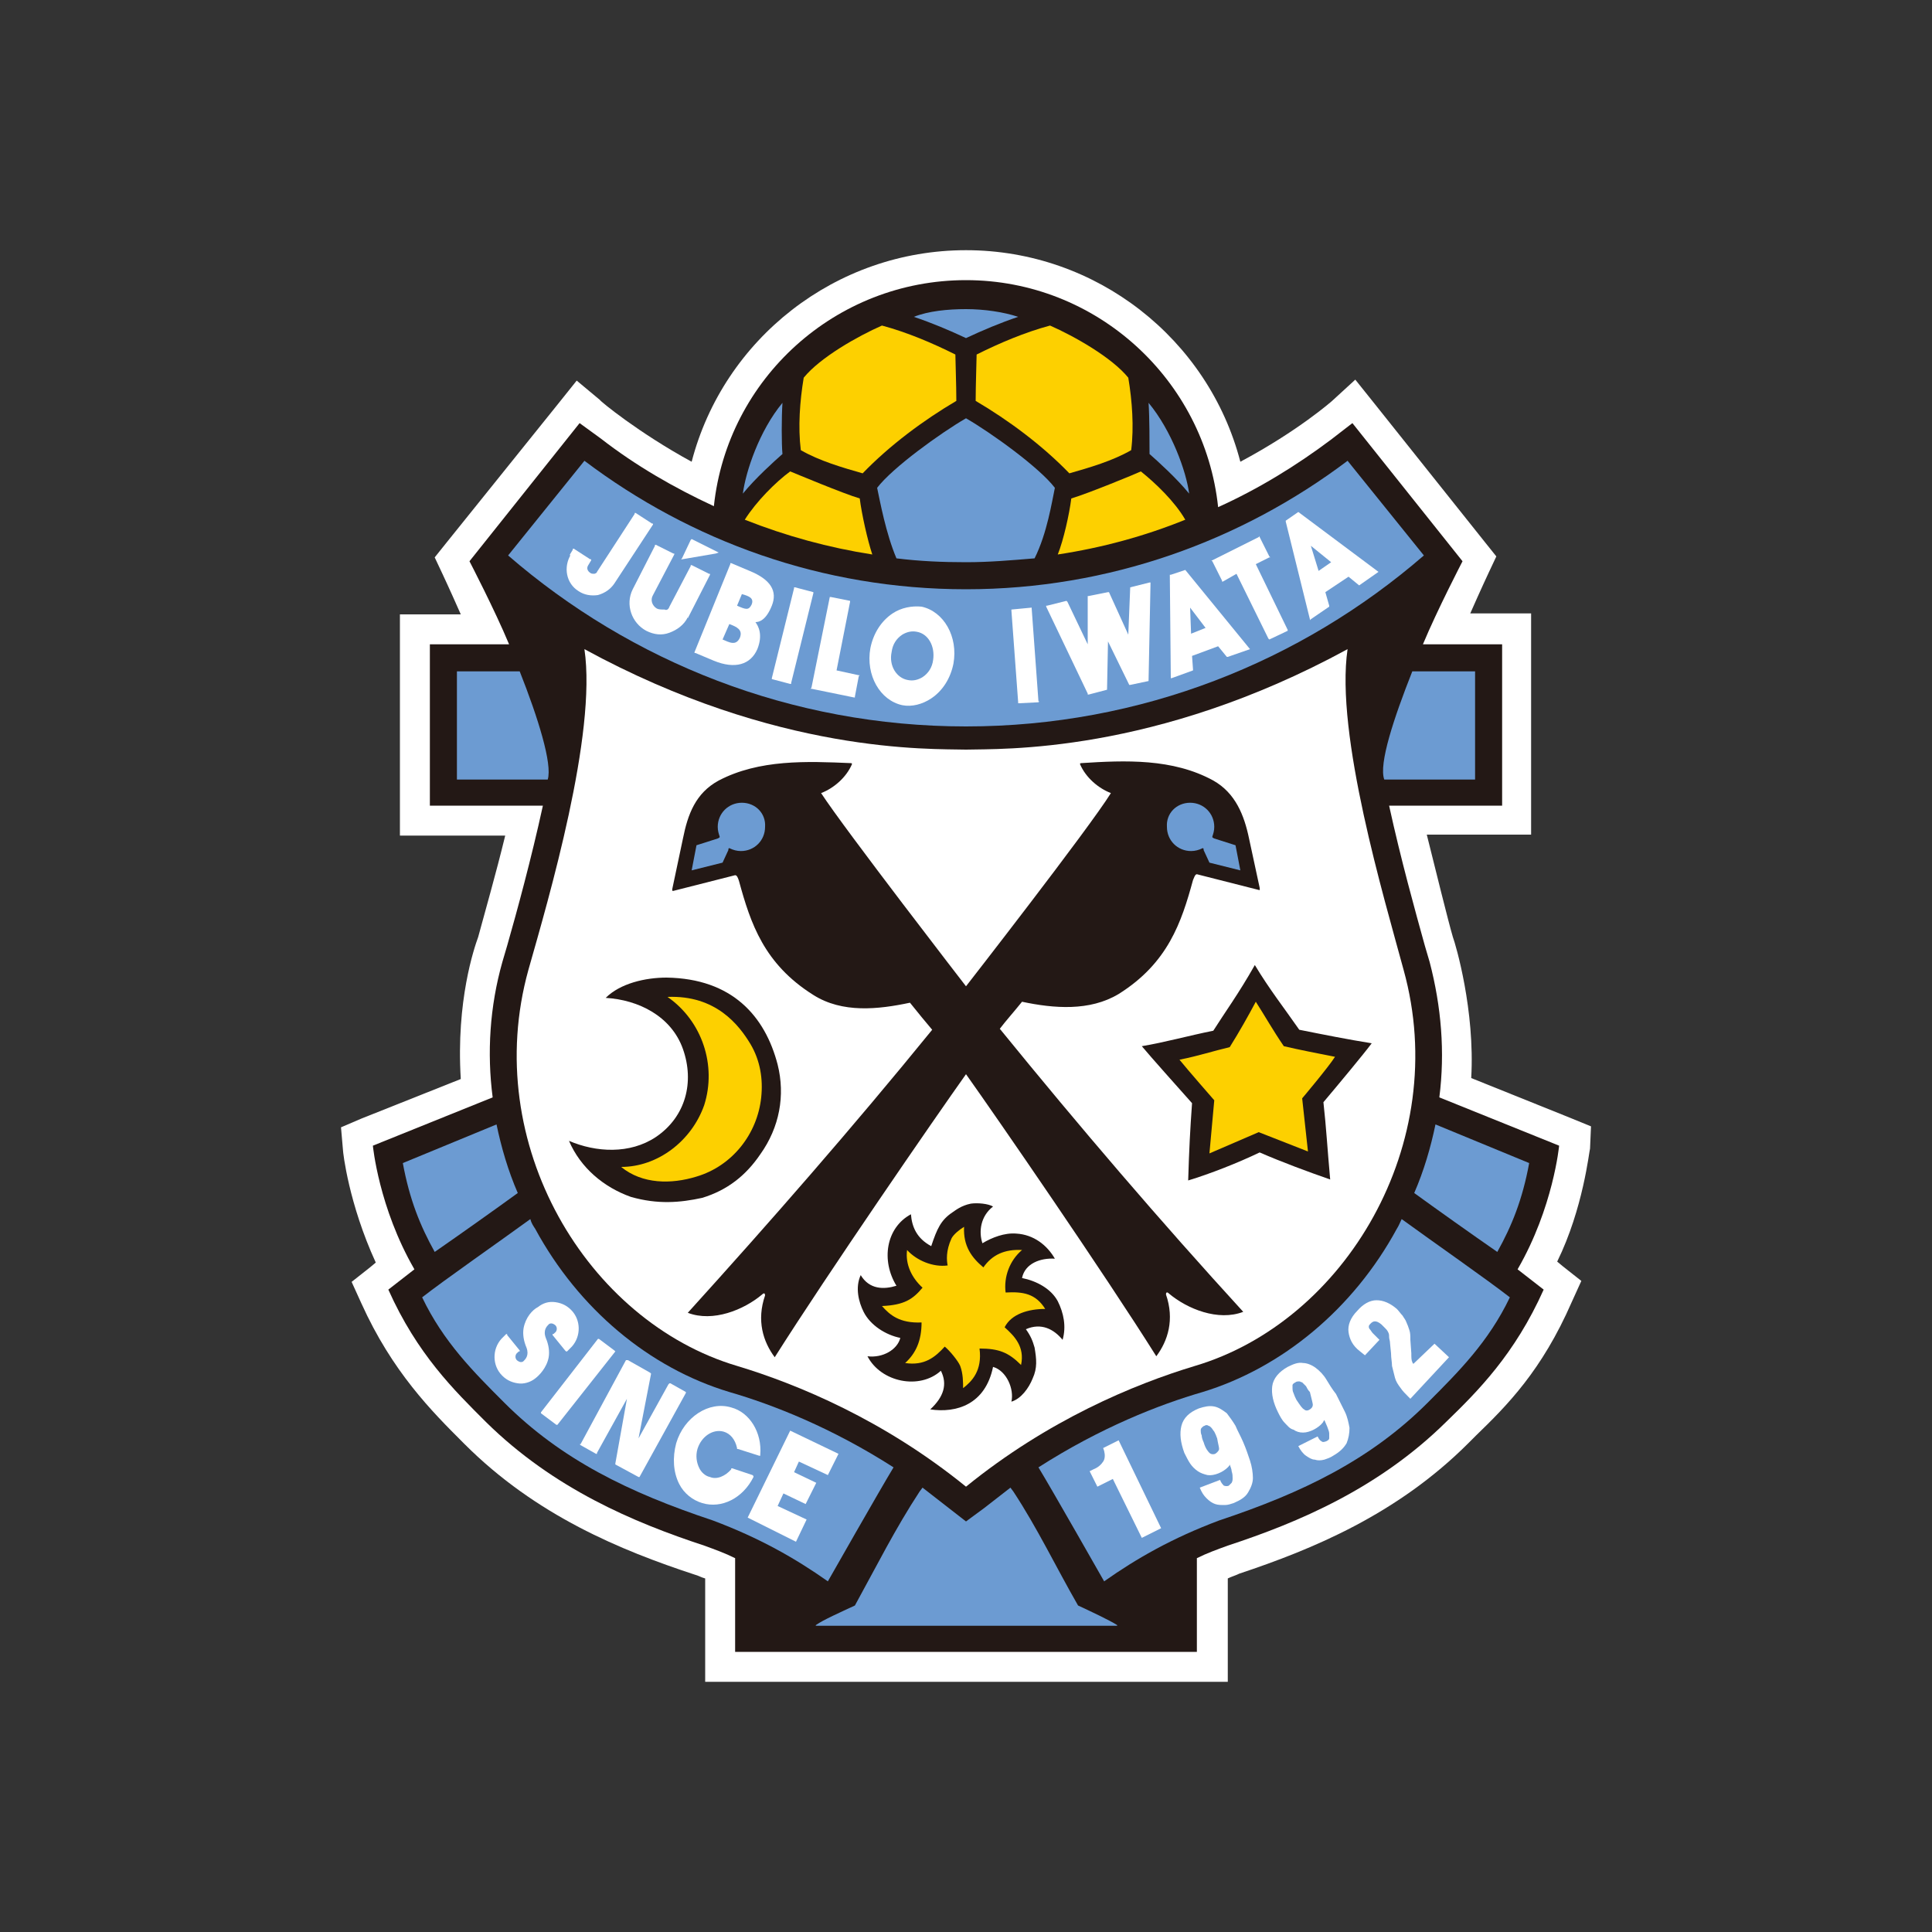 <?xml version="1.0" encoding="utf-8"?>
<!-- Generator: Adobe Illustrator 21.0.0, SVG Export Plug-In . SVG Version: 6.00 Build 0)  -->
<svg version="1.1" id="b46e6ee3-27dd-499e-b264-84fa7d73ec61"
	 xmlns="http://www.w3.org/2000/svg" xmlns:xlink="http://www.w3.org/1999/xlink" x="0px" y="0px" viewBox="0 0 200 200"
	 style="enable-background:new 0 0 200 200;" xml:space="preserve">
<rect x="0" y="0" width="200" height="200" fill="#333333" stroke="none"/>
<style type="text/css">
	.st0{fill:none;}
	.st1{fill:#FFFFFF;}
	.st2{fill:#231815;}
	.st3{fill:#6C9BD2;}
	.st4{fill:#FDD000;}
</style>
<title>emb_yamagata01</title>
<rect class="st0" width="200" height="200"/>
<g>
	<path class="st1" d="M164.7,116.6l-2.2-0.9l-10.2-4.1c0.4-7-1.6-13.8-1.9-14.6c-0.5-1.7-1.8-7-2.7-10.6h7.7h3.1v-3.1l0-16.7v-3.1
		h-3.1l-3.2,0c1.1-2.5,1.9-4.2,1.9-4.2l0.8-1.7l-1.2-1.5l-11.4-14.3l-2-2.5l-2.4,2.2c0,0-3.5,3.1-9.5,6.3
		c-3.3-12.7-14.9-21.9-28.4-21.9c-13.5,0-25.1,9.2-28.4,21.9c-5.5-3-9.5-6.3-9.5-6.4l-2.4-2l-2,2.5L46.2,56.2L45,57.7l0.8,1.7
		c0,0,0.8,1.7,1.9,4.2l-3.2,0h-3.1l0,3.1l0,16.7v3.1h3.1h7.8c-1,4.1-2.1,7.9-2.8,10.5c-0.4,1.1-2.3,6.6-1.8,14.7l-10.3,4.1l-2.1,0.9
		l0.2,2.3c0,0.3,0.6,5.6,3.4,11.7l-0.6,0.5l-1.9,1.5l1,2.2c3.2,7.1,7.3,11.2,10.5,14.4l0.2,0.2c7.4,7.4,16.2,11,23.8,13.5
		c0.4,0.1,0.7,0.3,1.1,0.4v7.6v3.1h3.1h47.9h3.1V171v-7.6c0.4-0.2,0.8-0.3,1.2-0.5c7.5-2.5,16.3-6.1,23.7-13.5l0.8-0.8
		c3.2-3.1,6.8-6.7,9.9-13.8l1-2.2l-1.9-1.5l-0.6-0.5c2.7-5.5,3.3-11.4,3.4-11.7L164.7,116.6z"/>
	<path class="st2" d="M123.9,171v-9.7c1-0.5,2.1-0.9,3.2-1.3c7.3-2.4,15.6-5.9,22.6-12.8c3.3-3.2,7.1-7,10.1-13.7l-2.7-2.1
		c3.7-6.4,4.3-12.8,4.3-12.8l-12.4-5c0.6-4.7,0.2-9.4-1-14l-0.5-1.7c-1-3.6-2.5-9-3.7-14.5h11.7l0-16.7l-8.2,0
		c1.5-3.6,4.1-8.6,4.1-8.6l-11.4-14.3l-2.2,1.7c-3.6,2.7-7.5,5.1-11.7,7l0,0C124.7,39.3,113.5,29,100,29
		c-13.5,0-24.7,10.2-26.1,23.4l0,0c-4.1-1.9-8.1-4.2-11.7-7L60,43.8L48.6,58.1c0,0,2.6,5,4.1,8.6l-8.2,0l0,16.7h11.7
		c-1.2,5.5-2.7,11-3.7,14.5L52,99.6c-1.3,4.6-1.6,9.4-1,14l-12.4,5c0,0,0.6,6.4,4.3,12.8l-2.7,2.1c3,6.7,6.8,10.4,10.1,13.7
		c7,6.9,15.3,10.4,22.6,12.8c1.1,0.4,2.2,0.8,3.2,1.3v9.7H123.9z"/>
	<path class="st3" d="M53.8,69.5l-6.5,0l0,11.2h9.4C57.2,79.1,55.7,74.3,53.8,69.5"/>
	<path class="st3" d="M146.2,69.5l6.5,0l0,11.2h-9.4C142.7,79.1,144.3,74.3,146.2,69.5"/>
	<path class="st3" d="M100,61c-14.9,0-28.5-5-39.5-13.3l-7.9,9.8c12.7,11,29.3,17.7,47.4,17.7c18.1,0,34.7-6.7,47.4-17.7l-7.9-9.8
		C128.5,56,114.8,61,100,61"/>
	<path class="st3" d="M118.9,41.7c0.1,1.5,0.1,4.3,0.1,5.3c0.8,0.7,2.8,2.5,4.1,4.1C122.8,48.8,121.3,44.6,118.9,41.7"/>
	<path class="st3" d="M81,41.7C80.9,43.2,80.9,46,81,47c-0.8,0.7-2.8,2.5-4.1,4.1C77.2,48.8,78.6,44.6,81,41.7"/>
	<path class="st4" d="M116.8,39.1c-1.7-2.1-5.6-4.3-8.1-5.4c-2.6,0.7-5.2,1.8-7.6,3c0,0.5-0.1,3.2-0.1,4.8c3.4,2,6.9,4.6,9.7,7.5
		c2.1-0.6,4.5-1.3,6.4-2.4C117.4,44.2,117.2,41.5,116.8,39.1"/>
	<path class="st4" d="M83.2,39.1c1.7-2.1,5.6-4.3,8.1-5.4c2.6,0.7,5.2,1.8,7.6,3c0,0.5,0.1,3.2,0.1,4.8c-3.4,2-6.9,4.6-9.7,7.5
		c-2.1-0.6-4.5-1.3-6.4-2.4C82.6,44.2,82.8,41.5,83.2,39.1"/>
	<path class="st3" d="M100,32c-1.9,0-3.9,0.2-5.4,0.8c1.8,0.6,3.7,1.4,5.4,2.2c1.7-0.8,3.6-1.6,5.4-2.2C103.9,32.3,101.9,32,100,32"
		/>
	<path class="st4" d="M118.1,48.8c-0.4,0.2-5.5,2.3-7.2,2.8c-0.2,1.6-0.8,4.3-1.4,5.8c4.6-0.7,9-1.9,13.2-3.6
		C121.6,51.9,119.6,50,118.1,48.8"/>
	<path class="st4" d="M89,51.6c-1.7-0.5-6.7-2.6-7.2-2.8c-1.5,1.1-3.5,3.1-4.7,5c4.3,1.7,8.7,2.9,13.2,3.6
		C89.8,55.9,89.2,53.2,89,51.6"/>
	<path class="st3" d="M107.1,57.8c1.3-2.6,1.8-5.9,2.1-7.3c-1.6-2.1-6.6-5.7-9.2-7.2c-2.6,1.5-7.6,5.1-9.2,7.2
		c0.3,1.4,0.9,4.7,2,7.3c2.4,0.3,4.8,0.4,7.2,0.4C102.4,58.2,104.7,58,107.1,57.8"/>
	<path class="st1" d="M100,153.9c-8.5-6.9-17.4-10.6-23.7-12.5c-15.5-4.6-26.6-23-21.6-41c2.1-7.4,7.1-24.4,5.8-33.2
		c20,10.9,35.8,10.3,39.5,10.4c3.6-0.1,19.5,0.5,39.5-10.4c-1.3,8.8,3.8,25.8,5.8,33.2c5,18-6.1,36.4-21.6,41
		C117.4,143.3,108.5,147,100,153.9"/>
	<path class="st2" d="M100,111.2c3.2,4.5,14.3,20.6,19.7,29.2c1.2-1.6,1.9-3.8,1-6.4c0-0.2,0.1-0.3,0.3-0.1c1.9,1.6,5.1,2.9,7.7,1.9
		c-8.6-9.4-16.9-19.1-25.2-29.3c0.6-0.8,1.5-1.8,2.3-2.8c3.3,0.7,7,1,10-0.8c5.1-3.2,6.5-7.4,7.7-11.8c0.1-0.2,0.2-0.6,0.4-0.6
		l6.3,1.6c0.3,0.1,0.2,0,0.2-0.2l-1.1-5.1c-0.5-2.4-1.4-4.7-3.7-6c-4.2-2.3-9.1-2.1-13.7-1.8c-0.1,0-0.1,0.1-0.1,0.1
		c0.6,1.4,1.9,2.5,3.2,3c-2.3,3.7-15,20-15,20s-12.6-16.3-15-20c1.3-0.5,2.6-1.6,3.2-3c0,0,0-0.1-0.1-0.1c-4.6-0.2-9.5-0.4-13.7,1.8
		c-2.4,1.3-3.2,3.5-3.7,6L69.6,92c0,0.1-0.1,0.3,0.2,0.2l6.3-1.6c0.2,0,0.3,0.3,0.4,0.6c1.2,4.4,2.6,8.6,7.7,11.8
		c3,1.9,6.7,1.5,10,0.8c0.8,1,1.7,2.1,2.3,2.8c-8.3,10.2-16.7,19.8-25.3,29.3c2.6,1,5.8-0.3,7.7-1.9c0.2-0.2,0.3-0.1,0.3,0.1
		c-0.9,2.6-0.2,4.8,1,6.4C85.7,131.8,96.8,115.7,100,111.2"/>
	<path class="st3" d="M123.2,83.1c1.4,0,2.5,1.1,2.5,2.5c0,0.4-0.1,0.7-0.2,1c0,0.1,0,0.1,0.2,0.2l2.2,0.7l0.5,2.6l-3.2-0.8
		l-0.6-1.3c0-0.1,0-0.2-0.1-0.2c-0.4,0.2-0.8,0.3-1.2,0.3c-1.4,0-2.5-1.1-2.5-2.5C120.7,84.2,121.8,83.1,123.2,83.1"/>
	<path class="st3" d="M76.8,83.1c-1.4,0-2.5,1.1-2.5,2.5c0,0.4,0.1,0.7,0.2,1c0,0.1,0,0.1-0.2,0.2l-2.2,0.7l-0.5,2.6l3.2-0.8
		l0.6-1.3c0-0.1,0-0.2,0.1-0.2c0.4,0.2,0.8,0.3,1.2,0.3c1.4,0,2.5-1.1,2.5-2.5C79.3,84.2,78.2,83.1,76.8,83.1"/>
	<path class="st2" d="M96.4,129c0.6-1.8,1-2.7,2.2-3.5c0.3-0.2,0.9-0.7,1.9-0.9c0.7-0.1,1.8,0,2.3,0.3c-1.3,1-1.5,2.6-1.1,3.8
		c1-0.6,2.3-1.1,3.5-1c1.8,0.1,3.2,1.2,4,2.6c-1.5-0.1-3.1,0.5-3.4,2c1.5,0.3,3,1.1,3.7,2.4c0.6,1.2,0.9,2.6,0.5,4
		c-0.9-1.1-2.2-1.8-3.8-1.1c0.5,0.7,0.7,1.2,0.9,1.9c0.2,1.2,0.3,2.1-0.2,3.2c-0.4,1-1.2,2.1-2.2,2.4c0.3-1.3-0.5-3.2-1.9-3.6
		c-0.8,3.9-3.8,4.8-6.5,4.4c1.4-1.3,1.8-2.6,1.1-4c-2.2,2-6.2,1.2-7.6-1.5c1.6,0.2,3.1-0.7,3.4-1.9c-1.5-0.3-3.1-1.3-3.8-2.7
		c-0.5-1-0.9-2.5-0.3-3.8c0.9,1.5,2.4,1.5,3.7,1.1c-1.6-2.6-1.1-6,1.5-7.4C94.4,127,94.9,128.2,96.4,129"/>
	<path class="st4" d="M99.8,127c-0.5,0.3-1.1,0.8-1.3,1.2c-0.6,1.3-0.5,2.3-0.4,2.8c-1.5,0.2-3.2-0.5-4.2-1.6
		c-0.2,1.5,0.5,2.9,1.6,3.9c-1,1.2-1.9,1.8-4.2,1.9c0.8,0.9,1.8,1.8,4.1,1.7c0,1.9-0.6,3.2-1.7,4.2c2,0.3,3.1-0.6,4.1-1.7
		c0.5,0.4,1.4,1.5,1.6,2c0.3,0.8,0.3,1.7,0.3,2.3c0.9-0.7,2-1.8,1.7-4.1c2,0,3,0.4,4.3,1.7c0.4-1.9-0.7-3-1.7-3.9
		c0.7-1.4,2.5-1.9,4.2-1.9c-1-1.6-2.3-1.8-4.1-1.7c-0.2-1.6,0.4-3.3,1.7-4.4c-1.8-0.1-3.1,0.5-4,1.8C100.6,130.2,99.7,129,99.8,127"
		/>
	<path class="st2" d="M58.9,118.1c2.8,1.2,6.3,1.4,9-0.4c3.1-2.1,4-5.7,2.8-9.1c-1.2-3.4-4.6-5.1-8-5.3c1.5-1.5,4.1-2.1,6.3-2.1
		c6.8,0.1,10.2,4,11.5,9c0.8,3.2,0.2,6.5-1.8,9.3c-1.5,2.2-3.4,3.7-6,4.5c-2.3,0.5-4.6,0.7-7.4-0.1
		C62.5,122.9,60.1,120.9,58.9,118.1"/>
	<path class="st4" d="M64.3,120.8c2.2,1.8,5.2,1.8,7.8,1c3.7-1.1,6.3-4.4,6.7-8.2c0.2-1.9-0.1-3.8-1.1-5.5c-1.2-2-3.6-5.1-8.6-4.9
		c3.6,2.5,5.1,7.1,3.8,11.2C71.6,118.1,68.1,120.8,64.3,120.8"/>
	<path class="st2" d="M130.4,119.3c2.3,1,5,2,7.3,2.8c-0.3-3.3-0.4-5.3-0.7-8c1.6-1.9,4.1-4.9,5-6.1c-2.5-0.4-5-0.9-7.5-1.4
		c-1.6-2.3-3.1-4.2-4.6-6.7c-1.7,3-3.1,4.9-4.3,6.8c-2.5,0.5-5,1.2-7.4,1.6c1,1.2,3.6,4.1,5.2,5.9c-0.2,2.8-0.3,4.7-0.4,8
		C125.3,121.5,128.1,120.4,130.4,119.3"/>
	<path class="st4" d="M130.3,117.2l5.1,2l-0.6-5.5c0,0,2.7-3.2,3.4-4.3c-2-0.4-3.6-0.7-5.3-1.1c-1.1-1.6-2-3.2-2.9-4.6
		c-0.8,1.5-1.7,3.1-2.7,4.7c-1.7,0.4-3.2,0.9-5.2,1.3c0.8,1,3.6,4.2,3.6,4.2l-0.5,5.5L130.3,117.2z"/>
	<path class="st3" d="M41.7,120.4c0.7,3.8,1.8,6.5,3.3,9.2c2.6-1.8,6.4-4.5,8.6-6.1c-1-2.3-1.7-4.7-2.2-7.1L41.7,120.4z"/>
	<path class="st3" d="M55.4,127.2c-0.2-0.3-0.4-0.6-0.5-1c-3.3,2.4-8.9,6.3-11.2,8.1c2.2,4.6,5.3,7.7,8.5,10.9
		c5.9,5.9,12.9,9.3,21.6,12.2c4.8,1.8,8.5,3.9,11.9,6.3c0,0,5.4-9.5,6.8-11.8c-6.4-4.1-12.5-6.5-17-7.8
		C67.2,141.6,59.9,135.5,55.4,127.2"/>
	<path class="st3" d="M158.3,120.4c-0.7,3.8-1.8,6.5-3.3,9.2c-2.6-1.8-6.4-4.5-8.6-6.1c1-2.3,1.7-4.7,2.2-7.1L158.3,120.4z"/>
	<path class="st3" d="M144.6,127.2c0.2-0.3,0.3-0.6,0.5-1c3.3,2.4,8.9,6.3,11.2,8.1c-2.2,4.6-5.3,7.7-8.5,10.9
		c-5.9,5.9-12.9,9.3-21.6,12.2c-4.8,1.8-8.5,3.9-11.9,6.3c0,0-5.4-9.5-6.8-11.8c6.4-4.1,12.5-6.5,17-7.8
		C132.7,141.6,140.1,135.5,144.6,127.2"/>
	<path class="st3" d="M100,157.5l-1.8-1.4c-0.9-0.7-1.8-1.4-2.7-2.1l-0.3,0.4c-2.5,3.8-4.5,7.8-6.7,11.8c-1.5,0.7-3.3,1.5-4,2
		c0,0-0.2,0.1,0.1,0.1h30.9c0.3,0,0.1-0.1,0.1-0.1c-0.8-0.5-2.5-1.3-4-2c-2.3-4-4.2-8-6.7-11.8l-0.3-0.4c-0.9,0.7-1.8,1.4-2.7,2.1
		L100,157.5z"/>
	<polygon class="st1" points="105.4,72.7 104.7,63.2 104.7,63.1 104.7,63.1 106.8,62.9 106.8,62.9 106.8,63 107.5,72.6 107.6,72.6 
		107.5,72.7 105.5,72.8 105.4,72.8 	"/>
	<polygon class="st1" points="118.9,70.4 119.1,60.4 119.1,60.3 119,60.3 117,60.8 117,60.8 117,60.8 116.8,65.7 114.8,61.3 
		114.8,61.3 114.7,61.3 112.7,61.7 112.6,61.7 112.6,61.8 112.6,66.7 110.5,62.3 110.4,62.2 110.4,62.2 108.4,62.7 108.3,62.7 
		108.3,62.8 112.6,71.8 112.6,71.9 112.7,71.9 114.6,71.4 114.6,71.4 114.6,71.4 114.7,66.4 116.9,70.9 117,70.9 117,70.9 
		118.9,70.5 118.9,70.5 	"/>
	<path class="st1" d="M129.4,67.2L129.4,67.2l-2.3,0.8l-0.1,0l0,0l-0.9-1.1l-2.7,1l0.1,1.4l0,0.1l0,0l-2.2,0.8l-0.1,0l0-0.1
		l-0.1-10.5l0-0.1l0.1,0l1.5-0.5l0,0l0,0L129.4,67.2L129.4,67.2z M123.3,65.6l1.5-0.6l-1.6-2.1L123.3,65.6z"/>
	<polygon class="st1" points="133.3,65.2 130,58.4 131.4,57.7 131.5,57.7 131.4,57.6 130.4,55.6 130.4,55.5 130.3,55.6 125.5,58 
		125.4,58 125.5,58.1 126.5,60.1 126.5,60.2 126.6,60.2 128,59.4 131.3,66.1 131.4,66.2 131.4,66.2 133.3,65.3 133.3,65.2 	"/>
	<path class="st1" d="M142.7,59.2L142.7,59.2l-2,1.4l0,0l0,0l-1.1-0.9l-2.4,1.6l0.4,1.4l0,0.1l0,0l-1.9,1.3l-0.1,0.1l0-0.1
		l-2.5-10.1l0-0.1l0,0l1.3-0.9l0,0l0,0L142.7,59.2L142.7,59.2z M136.5,59.1l1.3-0.9l-2.1-1.7L136.5,59.1z"/>
	<polygon class="st1" points="82.3,60.8 84.2,61.3 84.2,61.3 84.2,61.4 81.9,70.7 81.9,70.8 81.8,70.8 79.9,70.3 79.9,70.3 
		79.9,70.2 82.2,60.9 82.2,60.8 	"/>
	<polygon class="st1" points="88,62.2 88,62.2 86,61.8 85.9,61.8 85.9,61.8 84,71.2 83.9,71.3 84,71.3 88.4,72.2 88.5,72.2 
		88.5,72.1 88.9,70 89,69.9 88.9,69.9 86.6,69.4 88,62.3 	"/>
	<path class="st1" d="M79.9,62.7c-0.6,1.5-1.3,1.7-1.7,1.7c0.3,0.4,0.8,1.3,0.2,2.8c-0.7,1.6-2.3,2.1-4.5,1.2L72,67.6l-0.1,0l0-0.1
		l3.7-9.1l0-0.1l0.1,0l1.9,0.8C79.8,60,80.5,61.2,79.9,62.7 M76.3,62.7c0.9,0.4,1.2,0.5,1.5-0.1c0.3-0.7-0.3-0.9-1-1.1L76.3,62.7z
		 M76.6,66c0.3-0.8-0.3-1.1-1.1-1.4l-0.7,1.6C75.5,66.5,76.2,66.9,76.6,66"/>
	<path class="st1" d="M94.9,65.4c-0.5-0.1-1,0-1.5,0.3c-0.6,0.4-1,1-1.1,1.8c-0.3,1.4,0.5,2.7,1.7,2.9c0.5,0.1,1,0,1.5-0.3
		c0.6-0.4,1-1,1.1-1.8C96.8,66.9,96.1,65.6,94.9,65.4 M98.7,68.7c-0.3,1.5-1.1,2.8-2.3,3.6c-0.9,0.6-2,0.9-3,0.7
		c-2.3-0.5-3.8-3.1-3.3-5.9c0.3-1.5,1.1-2.8,2.3-3.6c0.9-0.6,2-0.8,3-0.7C97.7,63.3,99.2,65.9,98.7,68.7"/>
	<path class="st1" d="M60.9,58.5c-0.2,0.3-0.1,0.6,0.2,0.8c0.1,0.1,0.3,0.1,0.4,0.1c0.1,0,0.3-0.1,0.3-0.2l0,0l0,0l0,0l3.9-6l0-0.1
		l0.1,0l1.7,1.1l0.1,0l0,0.1l-4,6.1c-0.4,0.6-1,1-1.7,1.2c-0.7,0.1-1.4,0-2-0.4c-1.3-0.8-1.6-2.5-0.8-3.8l0,0.1l-0.1,0l0-0.1
		l0.3-0.5l0-0.1l0.1,0l1.7,1.1l0.1,0l0,0.1L60.9,58.5z"/>
	<path class="st1" d="M69.3,62.8l2.2-4.2l0-0.1l0.1,0l1.8,0.9l0.1,0l0,0.1l-2.3,4.5l0-0.1l0,0l0,0c-0.4,0.8-1.1,1.3-1.9,1.6
		c-0.8,0.3-1.6,0.2-2.4-0.2c-1.5-0.8-2.2-2.7-1.4-4.3l2.3-4.5l0-0.1l0.1,0l1.8,0.9l0.1,0l0,0.1l-2.2,4.2c-0.3,0.5-0.1,1.1,0.4,1.4
		c0.2,0.1,0.5,0.1,0.8,0.1C69,63.2,69.2,63.1,69.3,62.8L69.3,62.8L69.3,62.8L69.3,62.8z"/>
	<polygon class="st1" points="74.1,57.3 70.6,57.9 70.5,57.9 70.6,57.8 71.5,55.9 71.6,55.8 71.6,55.8 74.2,57.1 74.4,57.2 	"/>
	<polygon class="st1" points="63.7,151.5 63.7,151.6 66.1,152.9 66.2,152.9 66.2,152.9 71,144.2 71,144.2 71,144.1 69.4,143.2 
		69.3,143.2 69.2,143.3 66.1,148.9 67.4,142.2 67.3,142.1 65,140.8 64.9,140.8 64.8,140.8 60.1,149.5 60,149.5 60.1,149.6 
		61.7,150.5 61.8,150.5 61.8,150.4 64.9,144.8 	"/>
	<path class="st1" d="M77.9,152.7l-2.1-0.7l-0.1,0l0,0.1c-0.6,0.7-1.5,1.1-2.2,0.8c-0.5-0.1-0.9-0.5-1.1-0.9c-0.3-0.6-0.4-1.3-0.2-2
		c0.4-1.3,1.6-2.1,2.7-1.8c0.7,0.2,1.2,0.8,1.4,1.7l0,0.1l0.1,0l2.2,0.7l0.1,0l0-0.1c0.2-2.3-1.1-4.4-3-4.9c-2.3-0.7-4.9,1-5.7,3.7
		c-0.4,1.5-0.3,3,0.3,4.2c0.5,1,1.4,1.7,2.4,2c2,0.6,4.2-0.5,5.3-2.7l0-0.1L77.9,152.7z"/>
	<polygon class="st1" points="56,146.3 57.6,147.5 57.7,147.5 57.7,147.5 63.7,139.9 63.7,139.9 63.6,139.8 62,138.6 62,138.6 
		61.9,138.6 56,146.2 56,146.2 	"/>
	<polygon class="st1" points="80.5,155.9 81.1,154.6 83.4,155.7 84.5,153.5 82.2,152.4 82.7,151.3 85.7,152.7 86.8,150.5 
		81.8,148.1 77.4,157.1 82.4,159.6 83.5,157.3 	"/>
	<path class="st1" d="M56.8,140.5c0.1-0.6,0-1.3-0.3-2c-0.3-0.8,0.1-1.2,0.3-1.4l0,0c0.1-0.1,0.2-0.1,0.3-0.1c0.1,0,0.3,0.1,0.4,0.2
		c0.2,0.2,0.2,0.6-0.1,0.8l-0.1,0.1l-0.1,0l0,0.1l1.3,1.6l0.1,0.1l0.1,0l0.2-0.2l0.1-0.1l0,0c1.1-1,1.2-2.7,0.3-3.8
		c-0.5-0.6-1.1-0.9-1.8-1c-0.7-0.1-1.3,0.1-1.8,0.5c-0.6,0.3-1.3,1.1-1.5,2.2h0c-0.1,0.6,0,1.3,0.3,2c0.3,0.8-0.1,1.2-0.3,1.4l0,0
		c-0.1,0.1-0.2,0.1-0.3,0.1c-0.1,0-0.3-0.1-0.4-0.2c-0.2-0.2-0.2-0.6,0.1-0.8l0.1-0.1l0.1,0l0-0.1l-1.3-1.6l0-0.1l-0.1,0l-0.2,0.2
		l-0.1,0.1l0,0c-1.1,1-1.2,2.7-0.3,3.8c0.5,0.6,1.1,0.9,1.8,1c0.6,0.1,1.3-0.1,1.8-0.5C55.8,142.4,56.6,141.6,56.8,140.5"/>
	<path class="st1" d="M114.3,150.2c0.1,0.4,0.1,0.8-0.1,1.1c-0.2,0.3-0.5,0.6-1,0.8l-0.4,0.2l0.8,1.6l1.6-0.8l3,6.1l2-1l-4.4-9.1
		l-1.6,0.8L114.3,150.2z"/>
	<path class="st1" d="M127.9,147.6c-0.3-0.5-0.6-0.9-0.9-1.3c-0.4-0.3-0.8-0.6-1.3-0.7c-0.5-0.1-1,0-1.6,0.2c-1,0.4-1.6,1-1.8,1.8
		c-0.2,0.8-0.1,1.7,0.3,2.8c0.2,0.4,0.4,0.8,0.6,1.1c0.2,0.3,0.5,0.6,0.8,0.8c0.3,0.2,0.6,0.3,1,0.4c0.7,0.1,1.6-0.3,2.1-0.8
		c0.1-0.1,0.2-0.2,0.2-0.3c0.1,0.3,0.2,0.5,0.2,0.7c0.1,0.3,0.1,0.5,0.1,0.7c0,0.2,0,0.3-0.1,0.5c-0.1,0.1-0.2,0.2-0.3,0.3
		c-0.3,0.1-0.4,0-0.5,0c-0.1-0.1-0.3-0.3-0.4-0.6l-2.1,0.8c0.2,0.5,0.4,0.8,0.7,1.1c0.3,0.3,0.6,0.5,0.9,0.6c0.3,0.1,0.6,0.1,1,0.1
		c0.3,0,0.6-0.1,0.9-0.2c0.7-0.3,1.2-0.6,1.5-1.1c0.3-0.5,0.5-1,0.5-1.5c0-0.5-0.1-1.2-0.3-1.8c-0.2-0.6-0.4-1.2-0.7-1.9
		C128.4,148.6,128.1,148.1,127.9,147.6 M126.2,150c0,0.1-0.1,0.3-0.4,0.5c-0.3,0.1-0.5,0-0.6-0.1c-0.1-0.1-0.4-0.4-0.6-1.1
		c-0.1-0.2-0.2-0.5-0.2-0.7c-0.1-0.2-0.1-0.4-0.1-0.5c0-0.1,0-0.2,0.1-0.3c0.1-0.1,0.2-0.2,0.3-0.2c0.1-0.1,0.3-0.1,0.4,0
		c0.1,0,0.2,0.1,0.3,0.2c0.1,0.1,0.2,0.3,0.3,0.4c0.1,0.2,0.2,0.4,0.3,0.7C126.1,149.5,126.2,149.8,126.2,150"/>
	<path class="st1" d="M137.3,142.8c-0.3-0.5-0.7-0.9-1.1-1.2c-0.4-0.3-0.9-0.5-1.3-0.5c-0.5-0.1-1,0.1-1.6,0.4
		c-0.9,0.5-1.5,1.2-1.6,2c-0.1,0.8,0.1,1.7,0.6,2.7c0.2,0.4,0.4,0.8,0.7,1.1c0.3,0.3,0.5,0.6,0.9,0.7c0.3,0.2,0.6,0.3,1,0.3
		c0.7,0,1.6-0.5,2-1c0.1-0.1,0.1-0.2,0.2-0.3c0.1,0.2,0.2,0.5,0.3,0.7c0.1,0.3,0.2,0.5,0.2,0.7c0,0.2,0,0.3,0,0.5
		c0,0.1-0.1,0.2-0.3,0.3c-0.3,0.1-0.4,0.1-0.5,0c-0.2-0.1-0.3-0.3-0.4-0.5l-2,1c0.2,0.4,0.5,0.8,0.8,1c0.3,0.2,0.6,0.4,0.9,0.4
		c0.3,0.1,0.6,0.1,1,0c0.3-0.1,0.6-0.2,0.9-0.4c0.7-0.4,1.1-0.8,1.4-1.3c0.2-0.5,0.3-1,0.3-1.6c-0.1-0.5-0.2-1.1-0.5-1.7
		c-0.3-0.6-0.6-1.2-0.9-1.8C137.9,143.8,137.6,143.3,137.3,142.8 M135.9,145.4c0,0.1,0,0.3-0.3,0.5c-0.3,0.2-0.5,0.1-0.6,0
		c-0.2-0.1-0.4-0.4-0.8-1c-0.1-0.2-0.2-0.4-0.3-0.7c-0.1-0.2-0.1-0.4-0.1-0.5c0-0.1,0-0.2,0-0.3c0-0.1,0.1-0.2,0.3-0.3
		c0.1-0.1,0.3-0.1,0.4-0.1c0.1,0,0.2,0.1,0.3,0.1c0.1,0.1,0.2,0.2,0.4,0.4c0.1,0.2,0.2,0.4,0.4,0.6
		C135.8,144.9,135.9,145.3,135.9,145.4"/>
	<path class="st1" d="M146.3,141.2c0-0.1-0.1-0.1-0.1-0.2c-0.1-0.2-0.1-0.5-0.1-0.9l-0.1-1.4c0-0.4,0-0.7-0.1-1
		c-0.1-0.3-0.2-0.6-0.3-0.8c-0.1-0.3-0.3-0.5-0.4-0.7c-0.2-0.2-0.4-0.5-0.6-0.7c-0.7-0.6-1.4-0.9-2.1-0.9c-0.7,0-1.4,0.4-2,1.1
		c-0.7,0.7-1,1.5-0.9,2.2c0.1,0.7,0.4,1.4,1.2,2l0.5,0.4l1.5-1.6l-0.2-0.2c-0.2-0.2-0.3-0.3-0.5-0.5c-0.1-0.1-0.2-0.3-0.3-0.4
		c-0.1-0.1-0.1-0.2-0.1-0.3c0-0.1,0.1-0.2,0.2-0.3c0.2-0.2,0.5-0.4,1.1,0.1c0.2,0.2,0.3,0.3,0.4,0.4c0.1,0.1,0.2,0.2,0.3,0.4
		c0.1,0.2,0.1,0.3,0.1,0.5c0,0.2,0.1,0.4,0.1,0.7l0.1,1c0,0.5,0.1,0.9,0.1,1.3c0.1,0.4,0.2,0.8,0.3,1.2c0.1,0.4,0.3,0.7,0.6,1.1
		c0.2,0.3,0.5,0.6,0.8,0.9l0.2,0.2l4-4.3l-1.5-1.4L146.3,141.2z"/>
</g>
</svg>
